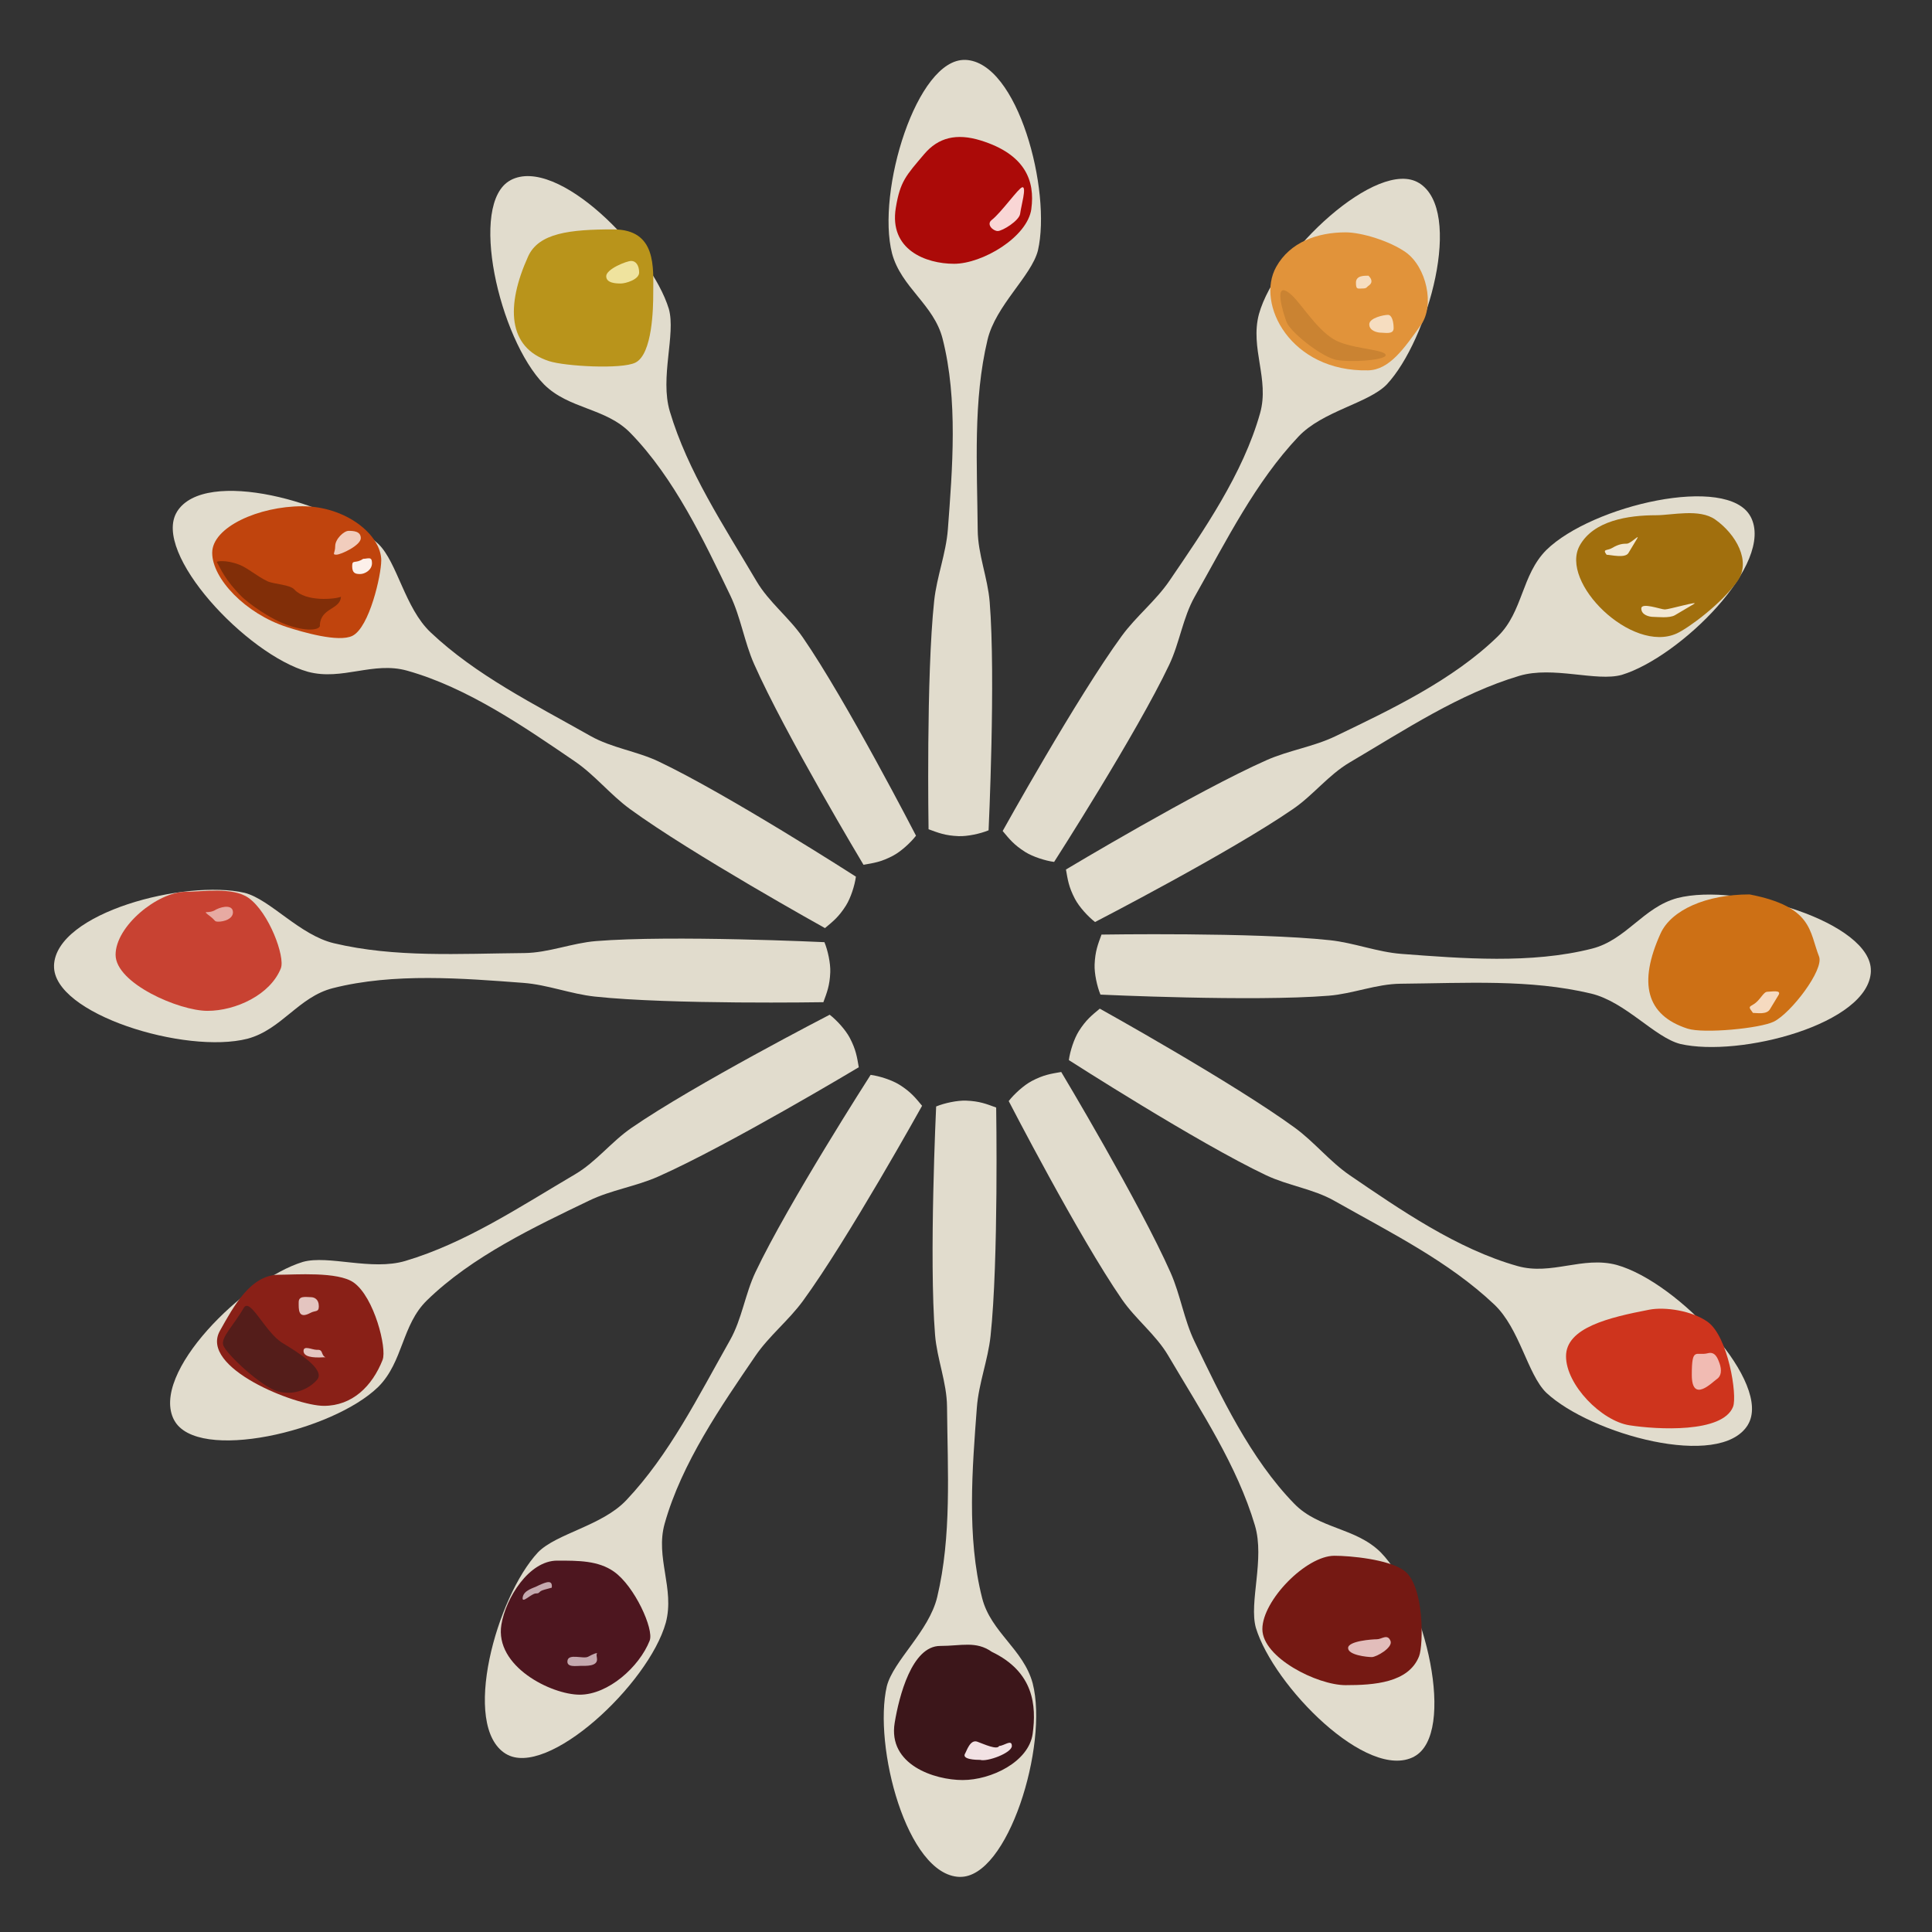 <?xml version="1.0" encoding="UTF-8" standalone="no"?>
<!-- Created with Inkscape (http://www.inkscape.org/) -->

<svg
   xmlns:dc="http://purl.org/dc/elements/1.1/"
   xmlns:cc="http://creativecommons.org/ns#"
   xmlns:rdf="http://www.w3.org/1999/02/22-rdf-syntax-ns#"
   xmlns:svg="http://www.w3.org/2000/svg"
   xmlns="http://www.w3.org/2000/svg"
   xmlns:xlink="http://www.w3.org/1999/xlink"
   xmlns:sodipodi="http://sodipodi.sourceforge.net/DTD/sodipodi-0.dtd"
   xmlns:inkscape="http://www.inkscape.org/namespaces/inkscape"
   width="200"
   height="200"
   viewBox="0 0 52.917 52.917"
   version="1.1"
   id="svg8"
   inkscape:version="0.92.2 5c3e80d, 2017-08-06"
   sodipodi:docname="already.svg">
  <rect x="0" y="0" width="52.917" height="52.917" fill="#333333" stroke="none"/>
  <defs
     id="defs2" />
  <sodipodi:namedview
     id="base"
     pagecolor="#ffffff"
     bordercolor="#666666"
     borderopacity="1.0"
     inkscape:pageopacity="0.0"
     inkscape:pageshadow="2"
     inkscape:zoom="1.979899"
     inkscape:cx="67.788713"
     inkscape:cy="57.440532"
     inkscape:document-units="px"
     inkscape:current-layer="layer2"
     showgrid="false"
     inkscape:snap-global="false"
     units="px"
     inkscape:window-width="1765"
     inkscape:window-height="1036"
     inkscape:window-x="157"
     inkscape:window-y="0"
     inkscape:window-maximized="0"
     showguides="false"
     inkscape:guide-bbox="true"
     inkscape:snap-to-guides="true">
    <sodipodi:guide
       position="36.415,26.393"
       orientation="0,1"
       id="guide1734"
       inkscape:locked="false" />
    <sodipodi:guide
       position="26.359,28.08"
       orientation="1,0"
       id="guide1738"
       inkscape:locked="false" />
    <sodipodi:guide
       position="9.689,9.722"
       orientation="-0.707,0.707"
       id="guide1742"
       inkscape:locked="false" />
  </sodipodi:namedview>
  <g
     inkscape:groupmode="layer"
     id="layer2"
     inkscape:label="Layer 2">
    <path
       style="opacity:1;vector-effect:none;fill:#e1dccd;fill-opacity:1;stroke:none;stroke-width:0.132;stroke-linecap:butt;stroke-linejoin:miter;stroke-miterlimit:4;stroke-dasharray:none;stroke-dashoffset:0;stroke-opacity:1"
       d="m 1.48,26.448 c -0.041,1.323 3.603,2.438 5.301,2.002 0.934,-0.252 1.397,-1.145 2.334,-1.384 1.669,-0.426 3.569,-0.269 5.22,-0.145 0.663,0.05 1.297,0.304 1.958,0.375 2.075,0.223 6.259,0.154 6.259,0.154 0.099,-0.271 0.174,-0.452 0.189,-0.822 0.009,-0.245 -0.067,-0.597 -0.16,-0.822 0,0 -4.176,-0.198 -6.254,-0.03 -0.663,0.053 -1.302,0.322 -1.967,0.328 -1.789,0.016 -3.545,0.129 -5.215,-0.269 -0.941,-0.224 -1.741,-1.199 -2.443,-1.38 -1.625,-0.377 -5.178,0.544 -5.223,1.993 z"
       id="path1729"
       inkscape:connector-curvature="0"
       sodipodi:nodetypes="scssscscssscs"
       inkscape:tile-cx="26.359308"
       inkscape:tile-cy="26.523685"
       inkscape:tile-w="21.262151"
       inkscape:tile-h="4.1749267"
       inkscape:tile-x0="1.4755857"
       inkscape:tile-y0="24.37087"
       inkscape:transform-center-x="14.252647"
       inkscape:transform-center-y="-0.065352375" />
    <use
       x="0"
       y="0"
       inkscape:tiled-clone-of="#path1729"
       xlink:href="#path1729"
       transform="rotate(30,26.361,26.517)"
       id="use881"
       inkscape:transform-center-x="-7.1128899"
       inkscape:transform-center-y="12.414986"
       style="fill:#000000;stroke:#000000"
       width="100%"
       height="100%" />
    <use
       x="0"
       y="0"
       inkscape:tiled-clone-of="#path1729"
       xlink:href="#path1729"
       transform="rotate(60,26.361,26.52)"
       id="use883"
       inkscape:transform-center-x="-12.285619"
       inkscape:transform-center-y="7.2374569"
       style="fill:#000000;stroke:#000000"
       width="100%"
       height="100%" />
    <use
       x="0"
       y="0"
       inkscape:tiled-clone-of="#path1729"
       xlink:href="#path1729"
       transform="rotate(90,26.361,26.522)"
       id="use885"
       inkscape:transform-center-x="-19.450426"
       inkscape:transform-center-y="5.2533134"
       style="fill:#000000;stroke:#000000"
       width="100%"
       height="100%" />
    <use
       x="0"
       y="0"
       inkscape:tiled-clone-of="#path1729"
       xlink:href="#path1729"
       transform="rotate(120,26.361,26.523)"
       id="use887"
       inkscape:transform-center-x="-26.476049"
       inkscape:transform-center-y="7.2337753"
       style="fill:#000000;stroke:#000000"
       width="100%"
       height="100%" />
    <use
       x="0"
       y="0"
       inkscape:tiled-clone-of="#path1729"
       xlink:href="#path1729"
       transform="rotate(150,26.361,26.523)"
       id="use889"
       inkscape:transform-center-x="-31.653578"
       inkscape:transform-center-y="12.406504"
       style="fill:#000000;stroke:#000000"
       width="100%"
       height="100%" />
    <use
       x="0"
       y="0"
       inkscape:tiled-clone-of="#path1729"
       xlink:href="#path1729"
       transform="rotate(180,26.361,26.524)"
       id="use891"
       inkscape:transform-center-x="-33.637722"
       inkscape:transform-center-y="19.571312"
       style="fill:#000000;stroke:#000000"
       width="100%"
       height="100%" />
    <use
       x="0"
       y="0"
       inkscape:tiled-clone-of="#path1729"
       xlink:href="#path1729"
       transform="rotate(-150,26.361,26.524)"
       id="use893"
       inkscape:transform-center-x="-31.65726"
       inkscape:transform-center-y="26.596934"
       style="fill:#000000;stroke:#000000"
       width="100%"
       height="100%" />
    <use
       x="0"
       y="0"
       inkscape:tiled-clone-of="#path1729"
       xlink:href="#path1729"
       transform="rotate(-120,26.361,26.525)"
       id="use895"
       inkscape:transform-center-x="-26.484531"
       inkscape:transform-center-y="31.774464"
       style="fill:#000000;stroke:#000000"
       width="100%"
       height="100%" />
    <use
       x="0"
       y="0"
       inkscape:tiled-clone-of="#path1729"
       xlink:href="#path1729"
       transform="rotate(-90,26.361,26.526)"
       id="use897"
       inkscape:transform-center-x="-19.319723"
       inkscape:transform-center-y="33.758607"
       style="fill:#000000;stroke:#000000"
       width="100%"
       height="100%" />
    <use
       x="0"
       y="0"
       inkscape:tiled-clone-of="#path1729"
       xlink:href="#path1729"
       transform="rotate(-60,26.361,26.527)"
       id="use899"
       inkscape:transform-center-x="-12.294101"
       inkscape:transform-center-y="31.778145"
       style="fill:#000000;stroke:#000000"
       width="100%"
       height="100%" />
    <use
       x="0"
       y="0"
       inkscape:tiled-clone-of="#path1729"
       xlink:href="#path1729"
       transform="rotate(-30,26.361,26.531)"
       id="use901"
       inkscape:transform-center-x="-7.1165715"
       inkscape:transform-center-y="26.605416"
       style="fill:#000000;stroke:#000000"
       width="100%"
       height="100%" />
    <path
       style="opacity:1;vector-effect:none;fill:#c84232;fill-opacity:1;fill-rule:nonzero;stroke:none;stroke-width:0.132;stroke-linecap:butt;stroke-linejoin:miter;stroke-miterlimit:4;stroke-dasharray:none;stroke-dashoffset:0;stroke-opacity:1;paint-order:normal"
       d="m 7.694,26.518 c -0.287,0.728 -1.236,1.169 -2.012,1.169 -0.776,0 -2.516,-0.753 -2.516,-1.536 -2e-7,-0.783 1.149,-1.725 1.925,-1.725 0.438,0 1.281,-0.14 1.713,0.165 0.567,0.4 1.01,1.62 0.889,1.927 z"
       id="path978"
       inkscape:connector-curvature="0"
       sodipodi:nodetypes="ssssss" />
    <path
       style="opacity:1;vector-effect:none;fill:#c0440d;fill-opacity:1;fill-rule:nonzero;stroke:none;stroke-width:0.132;stroke-linecap:butt;stroke-linejoin:miter;stroke-miterlimit:4;stroke-dasharray:none;stroke-dashoffset:0;stroke-opacity:1;paint-order:normal"
       d="m 10.442,15.355 c 0,0.39 -0.321,1.826 -0.789,2.06 -0.377,0.188 -1.36,-0.1 -1.798,-0.241 -1.136,-0.368 -2.043,-1.327 -2.043,-2.032 -3e-7,-0.705 1.275,-1.276 2.469,-1.276 1.194,0 2.162,0.784 2.162,1.488 z"
       id="path1011"
       inkscape:connector-curvature="0"
       sodipodi:nodetypes="ssssss" />
    <path
       sodipodi:nodetypes="ssssss"
       inkscape:connector-curvature="0"
       id="path1014"
       d="m 17.892,8.039 c 0,0.39 -0.02,1.659 -0.488,1.893 -0.377,0.188 -1.928,0.101 -2.366,-0.041 -1.136,-0.368 -1.186,-1.513 -0.573,-2.867 0.291,-0.642 1.141,-0.741 2.335,-0.741 1.194,0 1.092,1.051 1.092,1.756 z"
       style="opacity:1;vector-effect:none;fill:#b9941b;fill-opacity:1;fill-rule:nonzero;stroke:none;stroke-width:0.132;stroke-linecap:butt;stroke-linejoin:miter;stroke-miterlimit:4;stroke-dasharray:none;stroke-dashoffset:0;stroke-opacity:1;paint-order:normal" />
    <path
       style="opacity:1;vector-effect:none;fill:#efe39e;fill-opacity:1;fill-rule:nonzero;stroke:none;stroke-width:0.132;stroke-linecap:butt;stroke-linejoin:miter;stroke-miterlimit:4;stroke-dasharray:none;stroke-dashoffset:0;stroke-opacity:1;paint-order:normal"
       d="m 17.506,7.464 c 0,0.194 -0.372,0.301 -0.501,0.301 -0.129,1e-7 -0.401,-0.007 -0.401,-0.2 0,-0.194 0.556,-0.418 0.685,-0.418 0.129,-1e-7 0.217,0.124 0.217,0.317 z"
       id="path1016"
       inkscape:connector-curvature="0"
       sodipodi:nodetypes="scscs" />
    <path
       sodipodi:nodetypes="scscs"
       inkscape:connector-curvature="0"
       id="path1019"
       d="m 9.882,14.741 c 0,0.194 -0.539,0.451 -0.668,0.451 -0.129,0 -0.033,-0.04 -0.033,-0.234 0,-0.194 0.238,-0.418 0.367,-0.418 0.129,0 0.334,0.007 0.334,0.2 z"
       style="opacity:1;vector-effect:none;fill:#fef4ef;fill-opacity:0.777;fill-rule:nonzero;stroke:none;stroke-width:0.132;stroke-linecap:butt;stroke-linejoin:miter;stroke-miterlimit:4;stroke-dasharray:none;stroke-dashoffset:0;stroke-opacity:1;paint-order:normal" />
    <path
       style="opacity:1;vector-effect:none;fill:#fcf0ea;fill-opacity:1;fill-rule:nonzero;stroke:none;stroke-width:0.132;stroke-linecap:butt;stroke-linejoin:miter;stroke-miterlimit:4;stroke-dasharray:none;stroke-dashoffset:0;stroke-opacity:1;paint-order:normal"
       d="m 10.189,15.422 c 0,0.194 -0.197,0.301 -0.326,0.301 -0.129,0 -0.217,-0.023 -0.217,-0.217 -5.065e-4,-0.193 0.088,-0.054 0.301,-0.2 0.129,0 0.242,-0.077 0.242,0.117 z"
       id="path1021"
       inkscape:connector-curvature="0"
       sodipodi:nodetypes="ssscs"
       inkscape:transform-center-x="-0.016704322"
       inkscape:transform-center-y="-0.10022607" />
    <path
       style="opacity:1;vector-effect:none;fill:#6c2808;fill-opacity:0.744;fill-rule:nonzero;stroke:none;stroke-width:0.132;stroke-linecap:butt;stroke-linejoin:miter;stroke-miterlimit:4;stroke-dasharray:none;stroke-dashoffset:0;stroke-opacity:1;paint-order:normal"
       d="M 8.762,17.12 C 8.791,17.234 8.487,17.32 7.931,17.139 7.376,16.959 6.771,16.49 6.624,16.345 6.162,15.888 6.033,15.557 5.939,15.393 c -0.012,-0.021 0.25,-0.066 0.609,0.071 0.231,0.088 0.492,0.321 0.778,0.456 0.173,0.082 0.609,0.088 0.735,0.225 0.32,0.348 1.111,0.267 1.278,0.201 -0.02,0.354 -0.553,0.298 -0.578,0.774 z"
       id="path1023"
       inkscape:connector-curvature="0"
       sodipodi:nodetypes="csssssscc" />
    <path
       inkscape:transform-center-y="-0.10022607"
       inkscape:transform-center-x="-0.016704322"
       sodipodi:nodetypes="ssscs"
       inkscape:connector-curvature="0"
       id="path1025"
       d="m 6.381,24.985 c 0,0.194 -0.263,0.259 -0.393,0.259 -0.129,0 -0.072,-0.024 -0.226,-0.142 -0.27,-0.206 -0.054,-0.046 0.159,-0.192 0.204,-0.1 0.459,-0.119 0.459,0.075 z"
       style="opacity:1;vector-effect:none;fill:#fdf3f0;fill-opacity:0.588;fill-rule:nonzero;stroke:none;stroke-width:0.132;stroke-linecap:butt;stroke-linejoin:miter;stroke-miterlimit:4;stroke-dasharray:none;stroke-dashoffset:0;stroke-opacity:1;paint-order:normal" />
    <path
       sodipodi:nodetypes="ssssss"
       inkscape:connector-curvature="0"
       id="path1027"
       d="m 10.481,37.243 c -0.287,0.728 -0.834,1.263 -1.611,1.263 -0.776,0 -3.414,-1.041 -2.847,-2.055 0.379,-0.677 0.842,-1.536 1.618,-1.536 0.438,0 1.612,-0.093 2.044,0.212 0.567,0.4 0.916,1.809 0.795,2.116 z"
       style="opacity:1;vector-effect:none;fill:#892017;fill-opacity:1;fill-rule:nonzero;stroke:none;stroke-width:0.132;stroke-linecap:butt;stroke-linejoin:miter;stroke-miterlimit:4;stroke-dasharray:none;stroke-dashoffset:0;stroke-opacity:1;paint-order:normal" />
    <path
       inkscape:transform-center-y="-0.093893736"
       inkscape:transform-center-x="-0.012821405"
       sodipodi:nodetypes="ssscs"
       inkscape:connector-curvature="0"
       id="path1029"
       d="m 8.733,35.772 c 0,0.181 -0.092,0.112 -0.231,0.188 -0.345,0.187 -0.32,-0.108 -0.321,-0.29 -3.888e-4,-0.181 0.176,-0.145 0.333,-0.141 0.099,0 0.218,0.061 0.218,0.243 z"
       style="opacity:1;vector-effect:none;fill:#fdf4f0;fill-opacity:0.777;fill-rule:nonzero;stroke:none;stroke-width:0.132;stroke-linecap:butt;stroke-linejoin:miter;stroke-miterlimit:4;stroke-dasharray:none;stroke-dashoffset:0;stroke-opacity:1;paint-order:normal" />
    <path
       style="opacity:1;vector-effect:none;fill:#461c1b;fill-opacity:0.787;fill-rule:nonzero;stroke:none;stroke-width:0.132;stroke-linecap:butt;stroke-linejoin:miter;stroke-miterlimit:4;stroke-dasharray:none;stroke-dashoffset:0;stroke-opacity:1;paint-order:normal"
       d="M 8.685,37.791 C 8.503,38.004 8.09,38.249 7.595,38.105 7.163,37.978 6.216,37.111 6.116,36.849 c -0.08,-0.208 0.301,-0.569 0.558,-1.023 0.175,-0.309 0.586,0.668 1.062,0.957 0.423,0.257 1.188,0.729 0.949,1.009 z"
       id="path1031"
       inkscape:connector-curvature="0"
       sodipodi:nodetypes="csssssc" />
    <path
       style="opacity:1;vector-effect:none;fill:#fdf4f0;fill-opacity:0.777;fill-rule:nonzero;stroke:none;stroke-width:0.132;stroke-linecap:butt;stroke-linejoin:miter;stroke-miterlimit:4;stroke-dasharray:none;stroke-dashoffset:0;stroke-opacity:1;paint-order:normal"
       d="m 8.824,37.064 c 0.05,0.149 0.163,0.104 0.035,0.112 -0.313,0.019 -0.545,-0.018 -0.545,-0.175 -3.063e-4,-0.156 0.231,-0.033 0.355,-0.03 0.078,0 0.122,-0.006 0.155,0.093 z"
       id="path1034"
       inkscape:connector-curvature="0"
       sodipodi:nodetypes="ssscs"
       inkscape:transform-center-x="-0.010103298"
       inkscape:transform-center-y="-0.081229173" />
    <path
       style="opacity:1;vector-effect:none;fill:#4d161f;fill-opacity:1;fill-rule:nonzero;stroke:none;stroke-width:0.132;stroke-linecap:butt;stroke-linejoin:miter;stroke-miterlimit:4;stroke-dasharray:none;stroke-dashoffset:0;stroke-opacity:1;paint-order:normal"
       d="m 17.796,44.933 c -0.287,0.728 -1.14,1.484 -1.917,1.484 -0.776,0 -2.335,-0.773 -2.146,-1.92 0.119,-0.724 0.753,-1.752 1.529,-1.752 0.579,0 1.123,-0.003 1.555,0.302 0.567,0.4 1.099,1.579 0.978,1.886 z"
       id="path1036"
       inkscape:connector-curvature="0"
       sodipodi:nodetypes="csssssc" />
    <path
       inkscape:transform-center-y="-0.10022607"
       inkscape:transform-center-x="-0.016704322"
       sodipodi:nodetypes="sssssss"
       inkscape:connector-curvature="0"
       id="path1040"
       d="m 16.353,45.452 c 0,0.194 -0.314,0.175 -0.443,0.175 -0.129,0 -0.396,0.05 -0.367,-0.142 0.031,-0.206 0.439,-0.036 0.568,-0.109 0.102,-0.057 0.282,-0.139 0.234,-0.071 -0.016,0.022 0.008,0.086 0.008,0.146 z"
       style="opacity:1;vector-effect:none;fill:#faecee;fill-opacity:0.687;fill-rule:nonzero;stroke:none;stroke-width:0.132;stroke-linecap:butt;stroke-linejoin:miter;stroke-miterlimit:4;stroke-dasharray:none;stroke-dashoffset:0;stroke-opacity:1;paint-order:normal" />
    <path
       style="opacity:1;vector-effect:none;fill:#faecee;fill-opacity:0.687;fill-rule:nonzero;stroke:none;stroke-width:0.132;stroke-linecap:butt;stroke-linejoin:miter;stroke-miterlimit:4;stroke-dasharray:none;stroke-dashoffset:0;stroke-opacity:1;paint-order:normal"
       d="m 14.913,43.54 c -0.187,0.051 -0.105,0.104 -0.234,0.104 -0.129,0 -0.392,0.3 -0.363,0.109 0.031,-0.206 0.309,-0.257 0.438,-0.33 0.212,-0.096 0.386,-0.163 0.359,0.063 z"
       id="path1042"
       inkscape:connector-curvature="0"
       sodipodi:nodetypes="sssccs"
       inkscape:transform-center-x="-0.016704322"
       inkscape:transform-center-y="-0.10022607" />
    <path
       sodipodi:nodetypes="sssscs"
       inkscape:connector-curvature="0"
       id="path1044"
       d="m 28.285,47.484 c -0.106,0.776 -1.14,1.271 -1.917,1.271 -0.776,0 -2.051,-0.419 -1.863,-1.566 0.119,-0.724 0.47,-2.107 1.246,-2.107 0.579,0 0.981,-0.144 1.414,0.161 1.153,0.553 1.225,1.475 1.12,2.24 z"
       style="opacity:1;vector-effect:none;fill:#3c161a;fill-opacity:1;fill-rule:nonzero;stroke:none;stroke-width:0.132;stroke-linecap:butt;stroke-linejoin:miter;stroke-miterlimit:4;stroke-dasharray:none;stroke-dashoffset:0;stroke-opacity:1;paint-order:normal" />
    <path
       style="opacity:1;vector-effect:none;fill:#ab0a08;fill-opacity:1;fill-rule:nonzero;stroke:none;stroke-width:0.132;stroke-linecap:butt;stroke-linejoin:miter;stroke-miterlimit:4;stroke-dasharray:none;stroke-dashoffset:0;stroke-opacity:1;paint-order:normal"
       d="m 28.249,5.72 c -0.106,0.776 -1.341,1.505 -2.117,1.505 -0.776,0 -1.784,-0.386 -1.596,-1.532 0.119,-0.724 0.276,-0.88 0.778,-1.472 0.385,-0.454 0.883,-0.579 1.547,-0.374 1.222,0.378 1.492,1.107 1.387,1.873 z"
       id="path1046"
       inkscape:connector-curvature="0"
       sodipodi:nodetypes="ssssss" />
    <path
       sodipodi:nodetypes="scsss"
       inkscape:connector-curvature="0"
       id="path1048"
       d="m 27.942,5.852 c -0.023,0.192 -0.485,0.476 -0.614,0.476 -0.129,1e-7 -0.32,-0.182 -0.167,-0.301 0.27,-0.211 0.735,-0.878 0.839,-0.898 0.127,-0.024 -0.033,0.516 -0.058,0.722 z"
       style="opacity:1;vector-effect:none;fill:#fee4e3;fill-opacity:0.934;fill-rule:nonzero;stroke:none;stroke-width:0.132;stroke-linecap:butt;stroke-linejoin:miter;stroke-miterlimit:4;stroke-dasharray:none;stroke-dashoffset:0;stroke-opacity:1;paint-order:normal" />
    <path
       sodipodi:nodetypes="ccsscsc"
       inkscape:connector-curvature="0"
       id="path1050"
       d="m 27.715,47.82 c 0,0.194 -0.679,0.442 -0.867,0.383 -0.129,0 -0.516,-0.013 -0.413,-0.177 0.041,-0.065 0.137,-0.393 0.334,-0.321 0.191,0.07 0.544,0.234 0.598,0.116 0.129,0 0.347,-0.195 0.347,-0.002 z"
       style="opacity:1;vector-effect:none;fill:#f6e6e8;fill-opacity:0.976;fill-rule:nonzero;stroke:none;stroke-width:0.132;stroke-linecap:butt;stroke-linejoin:miter;stroke-miterlimit:4;stroke-dasharray:none;stroke-dashoffset:0;stroke-opacity:1;paint-order:normal" />
    <path
       style="opacity:1;vector-effect:none;fill:#e1933a;fill-opacity:1;fill-rule:nonzero;stroke:none;stroke-width:0.132;stroke-linecap:butt;stroke-linejoin:miter;stroke-miterlimit:4;stroke-dasharray:none;stroke-dashoffset:0;stroke-opacity:1;paint-order:normal"
       d="m 38.916,8.905 c -0.456,0.637 -0.859,1.227 -1.445,1.239 -2.122,0.045 -3.084,-1.821 -2.516,-2.835 0.379,-0.677 1.125,-0.945 1.902,-0.945 0.438,0 1.21,0.238 1.643,0.543 0.567,0.4 0.806,1.454 0.417,1.998 z"
       id="path856"
       inkscape:connector-curvature="0"
       sodipodi:nodetypes="ssssss" />
    <path
       sodipodi:nodetypes="scscs"
       inkscape:connector-curvature="0"
       id="path858"
       d="m 38.171,8.99 c 0,0.177 -0.231,0.122 -0.341,0.122 -0.11,10e-8 -0.326,-0.052 -0.326,-0.229 0,-0.177 0.401,-0.259 0.511,-0.259 0.11,-10e-8 0.156,0.189 0.156,0.366 z"
       style="opacity:1;vector-effect:none;fill:#f8e6d1;fill-opacity:0.886;fill-rule:nonzero;stroke:none;stroke-width:0.132;stroke-linecap:butt;stroke-linejoin:miter;stroke-miterlimit:4;stroke-dasharray:none;stroke-dashoffset:0;stroke-opacity:1;paint-order:normal" />
    <path
       style="opacity:1;vector-effect:none;fill:#f8e6d1;fill-opacity:0.886;fill-rule:nonzero;stroke:none;stroke-width:0.132;stroke-linecap:butt;stroke-linejoin:miter;stroke-miterlimit:4;stroke-dasharray:none;stroke-dashoffset:0;stroke-opacity:1;paint-order:normal"
       d="m 37.473,7.835 c -0.042,0.027 -0.03,0.067 -0.159,0.067 -0.129,1e-7 -0.175,0.035 -0.175,-0.159 0,-0.194 0.213,-0.192 0.342,-0.192 0.062,0.058 0.155,0.18 -0.008,0.284 z"
       id="path860"
       inkscape:connector-curvature="0"
       sodipodi:nodetypes="scscs" />
    <path
       sodipodi:nodetypes="cssssc"
       inkscape:connector-curvature="0"
       id="path862"
       d="m 36.552,9.845 c -0.432,-0.126 -1.212,-0.76 -1.312,-1.022 -0.08,-0.208 -0.412,-1.238 0.14,-0.739 0.253,0.228 0.669,0.918 1.146,1.207 0.423,0.257 1.298,0.267 1.416,0.408 0.14,0.166 -1.012,0.244 -1.391,0.147 z"
       style="opacity:1;vector-effect:none;fill:#6b4110;fill-opacity:0.194;fill-rule:nonzero;stroke:none;stroke-width:0.132;stroke-linecap:butt;stroke-linejoin:miter;stroke-miterlimit:4;stroke-dasharray:none;stroke-dashoffset:0;stroke-opacity:1;paint-order:normal" />
    <path
       sodipodi:nodetypes="ssssss"
       inkscape:connector-curvature="0"
       id="path864"
       d="m 47.586,15.921 c -0.456,0.637 -1.349,1.287 -1.658,1.428 -1.229,0.563 -3.225,-1.396 -2.658,-2.41 0.379,-0.677 1.314,-0.827 2.091,-0.827 0.438,0 1.186,-0.188 1.619,0.118 0.567,0.4 0.995,1.147 0.606,1.69 z"
       style="opacity:1;vector-effect:none;fill:#a16f0d;fill-opacity:1;fill-rule:nonzero;stroke:none;stroke-width:0.132;stroke-linecap:butt;stroke-linejoin:miter;stroke-miterlimit:4;stroke-dasharray:none;stroke-dashoffset:0;stroke-opacity:1;paint-order:normal" />
    <path
       style="opacity:1;vector-effect:none;fill:#fefaf2;fill-opacity:0.867;fill-rule:nonzero;stroke:none;stroke-width:0.132;stroke-linecap:butt;stroke-linejoin:miter;stroke-miterlimit:4;stroke-dasharray:none;stroke-dashoffset:0;stroke-opacity:1;paint-order:normal"
       d="m 45.878,16.849 c -0.152,0.09 -0.488,0.047 -0.597,0.047 -0.11,10e-7 -0.326,-0.052 -0.326,-0.229 0,-0.177 0.535,0.026 0.645,0.026 0.11,0 0.951,-0.242 0.799,-0.152 z"
       id="path866"
       inkscape:connector-curvature="0"
       sodipodi:nodetypes="scssss" />
    <path
       sodipodi:nodetypes="scssss"
       inkscape:connector-curvature="0"
       id="path868"
       d="m 44.602,15.148 c -0.091,0.151 -0.488,0.047 -0.597,0.047 -0.126,-0.167 0.02,-0.107 0.149,-0.185 0.182,-0.108 0.293,-0.119 0.403,-0.119 0.11,0 0.373,-0.286 0.281,-0.135 z"
       style="opacity:1;vector-effect:none;fill:#fefaf2;fill-opacity:0.867;fill-rule:nonzero;stroke:none;stroke-width:0.132;stroke-linecap:butt;stroke-linejoin:miter;stroke-miterlimit:4;stroke-dasharray:none;stroke-dashoffset:0;stroke-opacity:1;paint-order:normal" />
    <path
       style="opacity:1;vector-effect:none;fill:#cd7015;fill-opacity:1;fill-rule:nonzero;stroke:none;stroke-width:0.132;stroke-linecap:butt;stroke-linejoin:miter;stroke-miterlimit:4;stroke-dasharray:none;stroke-dashoffset:0;stroke-opacity:1;paint-order:normal"
       d="m 49.823,26.198 c 0.143,0.363 -0.768,1.549 -1.236,1.783 -0.377,0.188 -1.928,0.335 -2.366,0.193 -1.136,-0.368 -1.352,-1.251 -0.739,-2.605 0.291,-0.642 1.245,-1.071 2.439,-1.071 1.736,0.336 1.633,1.019 1.902,1.7 z"
       id="path870"
       inkscape:connector-curvature="0"
       sodipodi:nodetypes="sssscs" />
    <path
       style="opacity:1;vector-effect:none;fill:#fae4cf;fill-opacity:0.915;fill-rule:nonzero;stroke:none;stroke-width:0.132;stroke-linecap:butt;stroke-linejoin:miter;stroke-miterlimit:4;stroke-dasharray:none;stroke-dashoffset:0;stroke-opacity:1;paint-order:normal"
       d="m 48.477,27.645 c -0.091,0.151 -0.354,0.098 -0.464,0.098 -0.126,-0.167 -0.114,-0.157 0.016,-0.235 0.182,-0.108 0.268,-0.344 0.378,-0.344 0.11,0 0.398,-0.061 0.306,0.091 z"
       id="path872"
       inkscape:connector-curvature="0"
       sodipodi:nodetypes="scssss" />
    <path
       sodipodi:nodetypes="ssssss"
       inkscape:connector-curvature="0"
       id="path874"
       d="m 47.468,38.531 c -0.287,0.728 -2.086,0.625 -2.839,0.507 -0.767,-0.12 -1.736,-1.107 -1.736,-1.89 0,-0.783 1.173,-1.063 2.28,-1.276 0.43,-0.083 1.163,0.025 1.595,0.33 0.567,0.4 0.821,2.021 0.7,2.328 z"
       style="opacity:1;vector-effect:none;fill:#ce341d;fill-opacity:1;fill-rule:nonzero;stroke:none;stroke-width:0.132;stroke-linecap:butt;stroke-linejoin:miter;stroke-miterlimit:4;stroke-dasharray:none;stroke-dashoffset:0;stroke-opacity:1;paint-order:normal" />
    <path
       style="opacity:1;vector-effect:none;fill:#751913;fill-opacity:1;fill-rule:nonzero;stroke:none;stroke-width:0.132;stroke-linecap:butt;stroke-linejoin:miter;stroke-miterlimit:4;stroke-dasharray:none;stroke-dashoffset:0;stroke-opacity:1;paint-order:normal"
       d="m 38.868,45.365 c -0.287,0.728 -1.236,0.791 -2.012,0.791 -0.776,0 -2.28,-0.753 -2.28,-1.536 0,-0.783 1.196,-2.008 1.973,-2.008 0.438,0 1.47,0.096 1.902,0.401 0.567,0.4 0.538,2.045 0.417,2.352 z"
       id="path876"
       inkscape:connector-curvature="0"
       sodipodi:nodetypes="ssssss" />
    <path
       inkscape:transform-center-y="-0.40980962"
       inkscape:transform-center-x="-0.016704322"
       sodipodi:nodetypes="sssss"
       inkscape:connector-curvature="0"
       id="path878"
       d="m 47.094,37.329 c 0.073,0.205 0.051,0.367 -0.078,0.45 -0.109,0.07 -0.677,0.672 -0.678,-0.12 -5.07e-4,-0.789 0.119,-0.511 0.442,-0.595 0.194,-0.05 0.265,0.131 0.313,0.265 z"
       style="opacity:1;vector-effect:none;fill:#feebe8;fill-opacity:0.735;fill-rule:nonzero;stroke:none;stroke-width:0.132;stroke-linecap:butt;stroke-linejoin:miter;stroke-miterlimit:4;stroke-dasharray:none;stroke-dashoffset:0;stroke-opacity:1;paint-order:normal" />
    <path
       sodipodi:nodetypes="scscs"
       inkscape:connector-curvature="0"
       id="path880"
       d="m 38.086,44.945 c 0.072,0.18 -0.384,0.442 -0.513,0.442 -0.129,0 -0.649,-0.054 -0.649,-0.248 0,-0.194 0.662,-0.24 0.791,-0.24 0.129,0 0.288,-0.16 0.371,0.046 z"
       style="opacity:1;vector-effect:none;fill:#fde5e4;fill-opacity:0.801;fill-rule:nonzero;stroke:none;stroke-width:0.132;stroke-linecap:butt;stroke-linejoin:miter;stroke-miterlimit:4;stroke-dasharray:none;stroke-dashoffset:0;stroke-opacity:1;paint-order:normal" />
  </g>
</svg>
